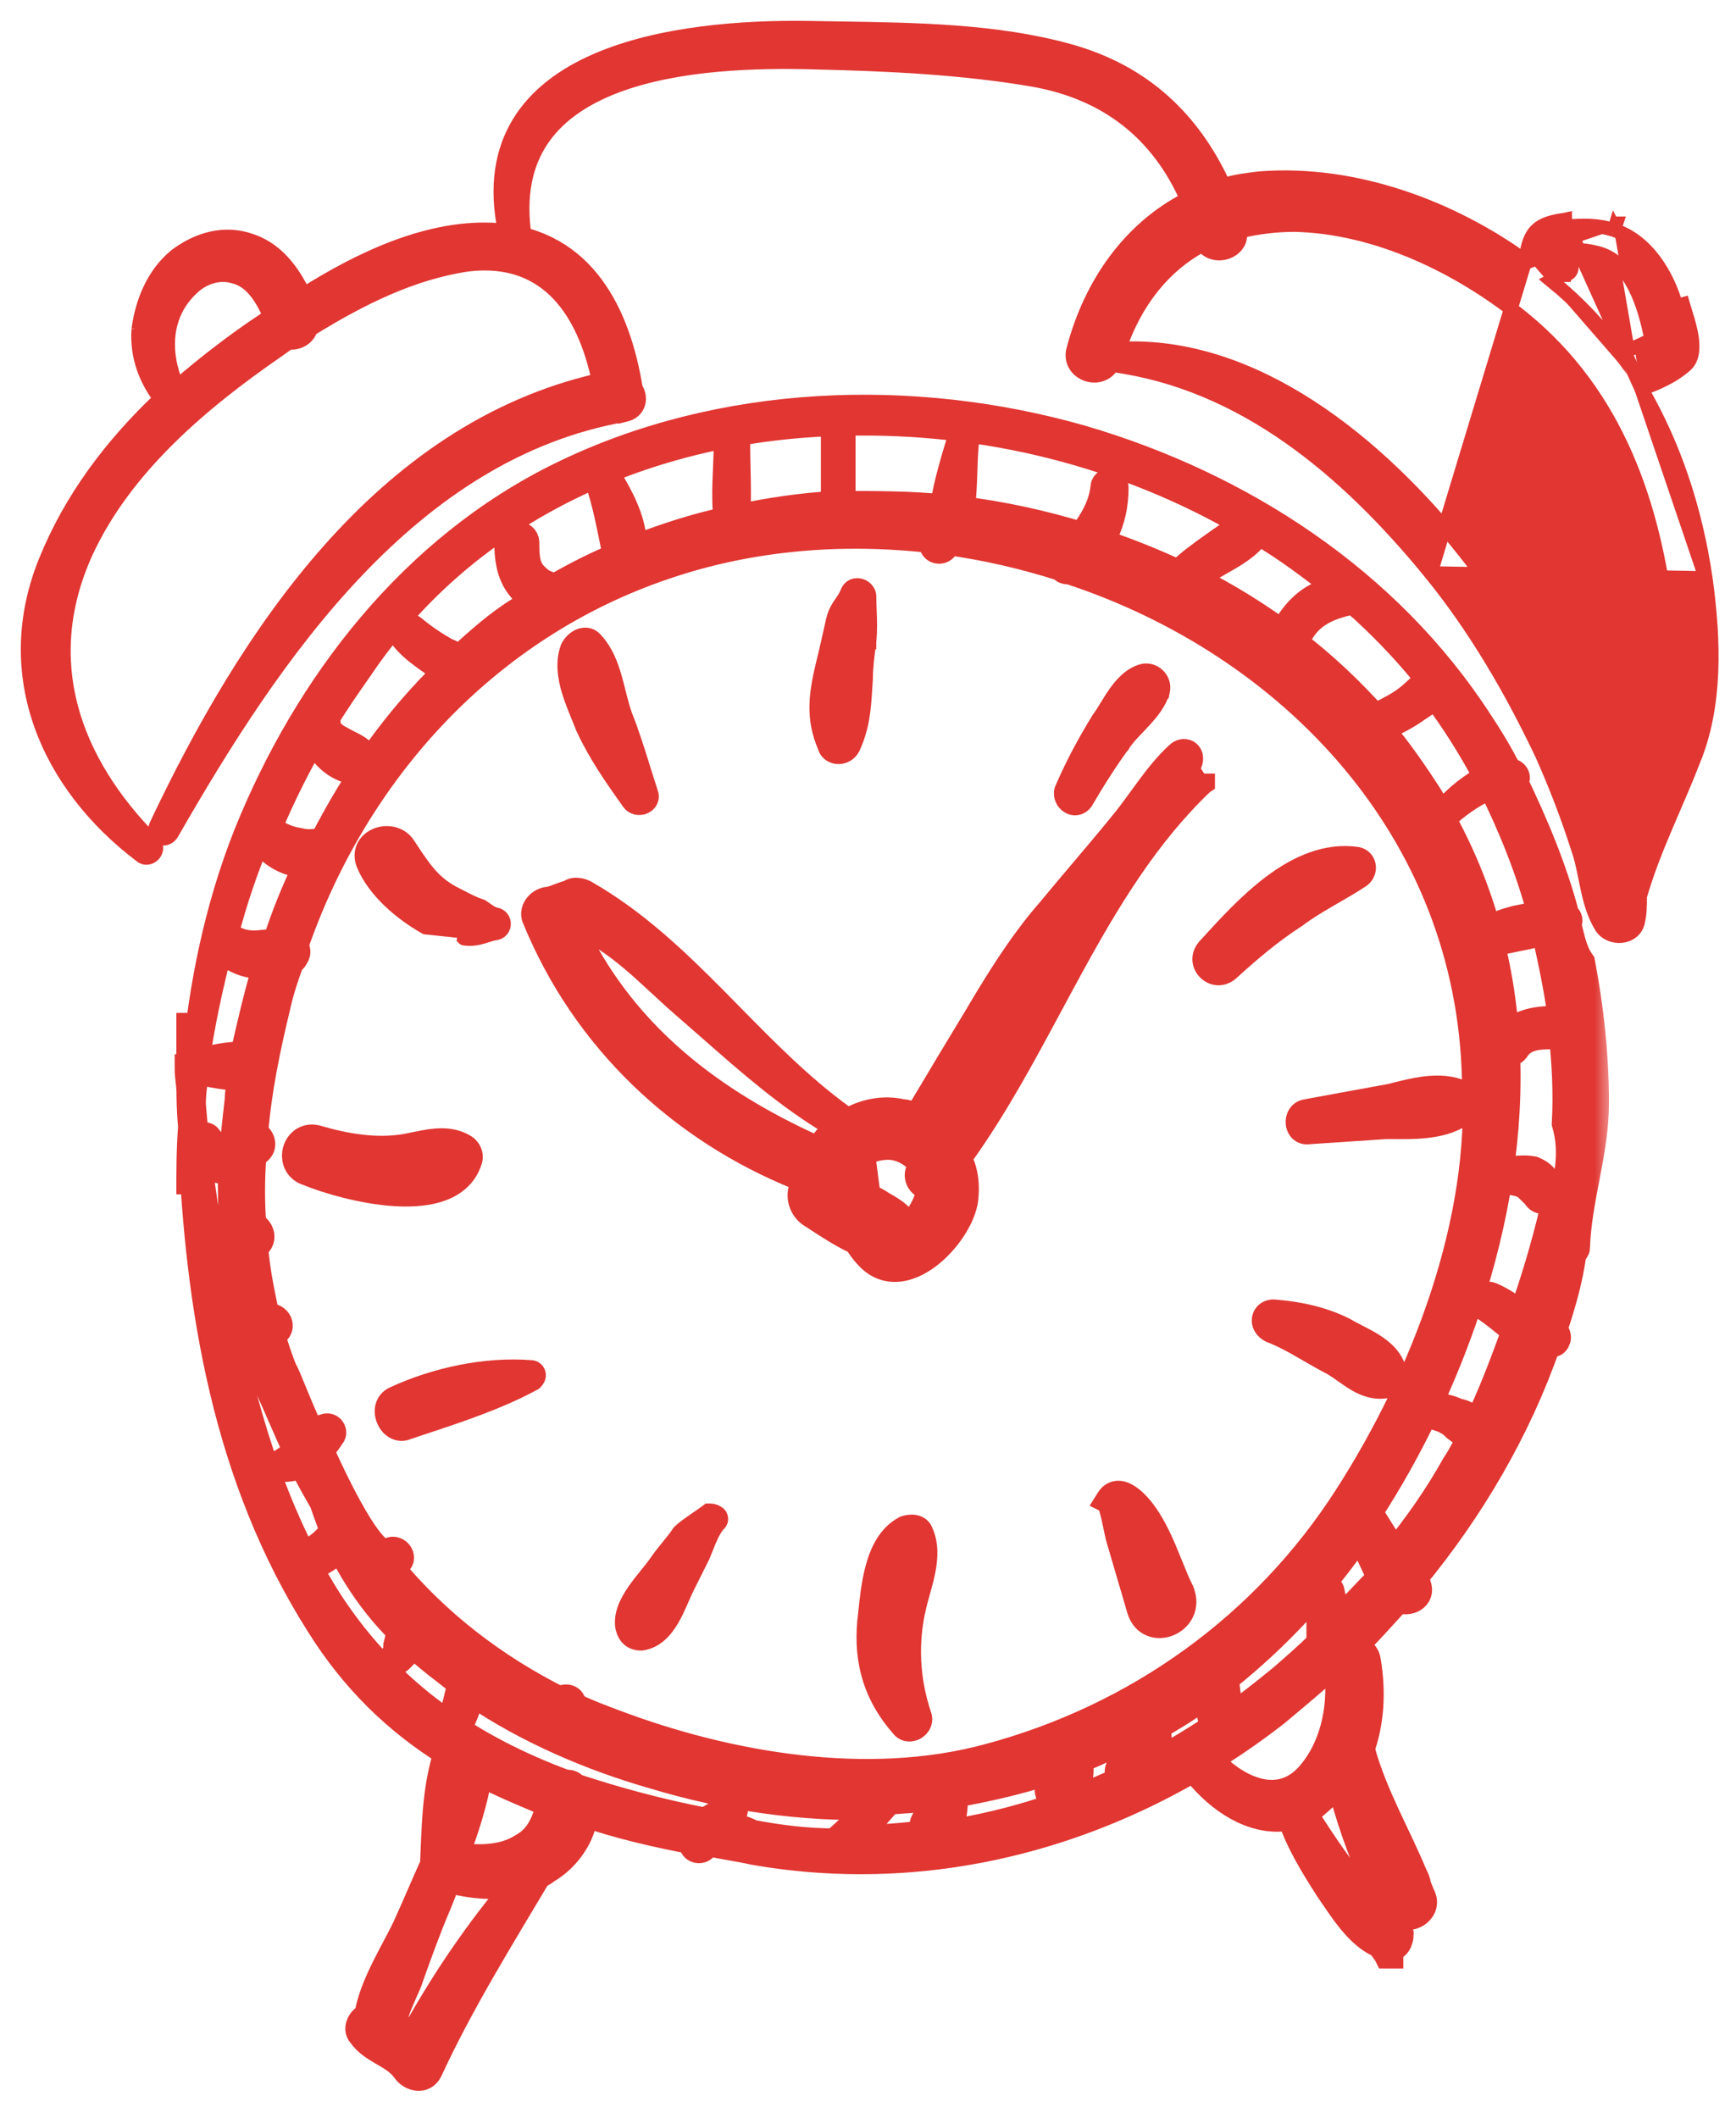 <svg width="50" height="61" viewBox="0 0 50 61" fill="none" xmlns="http://www.w3.org/2000/svg">
<path d="M26.339 31.939C26.326 31.934 26.313 31.93 26.299 31.925C26.217 31.896 26.112 31.863 26.008 31.858C25.416 31.727 24.867 31.861 24.425 32.094C24.402 32.072 24.376 32.053 24.348 32.037C23.187 31.197 22.186 30.178 21.174 29.149C21.033 29.006 20.892 28.862 20.751 28.719C19.593 27.549 18.394 26.399 16.925 25.563L16.925 25.563L16.916 25.558C16.846 25.523 16.747 25.49 16.644 25.482C16.559 25.474 16.438 25.482 16.335 25.555C16.24 25.581 16.147 25.616 16.064 25.647L16.059 25.649C15.966 25.684 15.883 25.715 15.803 25.737C15.625 25.745 15.459 25.834 15.35 25.96C15.232 26.097 15.163 26.299 15.247 26.508L15.247 26.508L15.248 26.509C16.689 30.038 19.498 32.684 22.95 34.067C22.949 34.072 22.948 34.077 22.947 34.083C22.936 34.133 22.925 34.179 22.907 34.234L22.903 34.246L22.901 34.258C22.835 34.584 22.967 34.91 23.226 35.104L23.234 35.11L23.243 35.115C23.299 35.149 23.377 35.2 23.472 35.263C23.744 35.441 24.151 35.708 24.554 35.898C24.641 36.028 24.739 36.171 24.842 36.275C25.128 36.602 25.474 36.736 25.832 36.719C26.181 36.703 26.522 36.543 26.818 36.324C27.115 36.103 27.381 35.812 27.583 35.507C27.784 35.204 27.93 34.874 27.973 34.574L27.973 34.574L27.974 34.568C28.021 34.139 27.985 33.735 27.811 33.368C28.795 31.998 29.603 30.494 30.403 29.005C30.614 28.614 30.824 28.223 31.036 27.836C32.077 25.941 33.181 24.127 34.719 22.659L34.793 22.609V22.588V22.502V22.502V22.502V22.502V22.502V22.502V22.502V22.502V22.502V22.502V22.502V22.502V22.502V22.502V22.502V22.502V22.502V22.502V22.502V22.502V22.502V22.502V22.502V22.502V22.501V22.501V22.501V22.501V22.501V22.501V22.501V22.501V22.501V22.501V22.501V22.501V22.501V22.501V22.501V22.501V22.501V22.501V22.501V22.501V22.501V22.501V22.5V22.5V22.5V22.5V22.5V22.5V22.5V22.5V22.5V22.5V22.5V22.5V22.5V22.5V22.5V22.5V22.5V22.5V22.5V22.5V22.499V22.499V22.499V22.499V22.499V22.499V22.499V22.499V22.499V22.499V22.499V22.499V22.499V22.499V22.498V22.498V22.498V22.498V22.498V22.498V22.498V22.498V22.498V22.498V22.498V22.498V22.498V22.498V22.498V22.498V22.497V22.497V22.497V22.497V22.497V22.497V22.497V22.497V22.497V22.497V22.497V22.497V22.497V22.497V22.497V22.497V22.497V22.496V22.496V22.496V22.496V22.496V22.496V22.496V22.496V22.496V22.496V22.496V22.496V22.496V22.495V22.495V22.495V22.495V22.495V22.495V22.495V22.495V22.495V22.495V22.495V22.495V22.495V22.495V22.495V22.494V22.494V22.494V22.494V22.494V22.494V22.494V22.494V22.494V22.494V22.494V22.494V22.494V22.494V22.494V22.494V22.493V22.493V22.493V22.493V22.493V22.493V22.493V22.493V22.493V22.493V22.493V22.493V22.492V22.492V22.492V22.492V22.492V22.492V22.492V22.492V22.492V22.492V22.492V22.492V22.492V22.491V22.491V22.491V22.491V22.491V22.491V22.491V22.491V22.491V22.491V22.491V22.491V22.491V22.491V22.491V22.491V22.49V22.49V22.49V22.49V22.49V22.49V22.49V22.49V22.49V22.49V22.49V22.489V22.489V22.489V22.489V22.489V22.489V22.489V22.489V22.489V22.489V22.489V22.489V22.489V22.489V22.489V22.488V22.488V22.488V22.488V22.488V22.488V22.488V22.488V22.488V22.488V22.488V22.488V22.488V22.488V22.488V22.488V22.487V22.487V22.487V22.487V22.487V22.487V22.487V22.487V22.487V22.487V22.487V22.487V22.487V22.486V22.486V22.486V22.486V22.486V22.486V22.486V22.486V22.486V22.486V22.486V22.486V22.486V22.486V22.486V22.486V22.486V22.485V22.485V22.485V22.485V22.485V22.485V22.485V22.485V22.485V22.485V22.485V22.485V22.485V22.485V22.485V22.485V22.485V22.485V22.485V22.485V22.485V22.484V22.484V22.484V22.484V22.484V22.484V22.484V22.484V22.484V22.484V22.484V22.484V22.484V22.484V22.484V22.484V22.483V22.483V22.483V22.483V22.483V22.483V22.483V22.483V22.483V22.483V22.483V22.483V22.483V22.483V22.483V22.483V22.483V22.483V22.483V22.483V22.483V22.483V22.482V22.482V22.482V22.482V22.482V22.482V22.482V22.482V22.482V22.482V22.482V22.482V22.482V22.482V22.482V22.482V22.482V22.482V22.482V22.482V22.482V22.482V22.482V22.481V22.481V22.481V22.481V22.481V22.481V22.481V22.481V22.481V22.481V22.481V22.481V22.481V22.481V22.481V22.481V22.481V22.481V22.481V22.481V22.481V22.481V22.481V22.481V22.48V22.48V22.48V22.48V22.48V22.48V22.48V22.48V22.48V22.48V22.48V22.48V22.48V22.48V22.48V22.48V22.48V22.48V22.48V22.48V22.48V22.48V22.48V22.48L34.578 22.48L34.482 22.336C34.388 22.398 34.296 22.465 34.207 22.534C34.294 22.349 34.371 22.16 34.435 21.968L34.437 21.961L34.439 21.953C34.482 21.78 34.421 21.601 34.26 21.521C34.106 21.444 33.93 21.491 33.808 21.611C33.471 21.922 33.189 22.283 32.927 22.638C32.86 22.729 32.795 22.818 32.731 22.907C32.538 23.173 32.352 23.429 32.151 23.667L32.151 23.667L32.149 23.67C31.797 24.103 31.436 24.529 31.067 24.965C30.754 25.335 30.435 25.712 30.111 26.105C29.403 26.914 28.849 27.771 28.301 28.669L28.301 28.668L28.299 28.671C28.051 29.093 27.803 29.503 27.554 29.913L27.554 29.914C27.305 30.324 27.056 30.735 26.807 31.159C26.807 31.159 26.806 31.16 26.806 31.16L26.359 31.905L26.339 31.939ZM28.989 29.278C29.347 28.768 29.718 28.27 30.096 27.778C29.89 28.131 29.689 28.483 29.489 28.833C28.775 30.081 28.078 31.299 27.248 32.454C27.162 32.378 27.073 32.309 26.979 32.244C26.991 32.232 27.003 32.22 27.015 32.208C27.115 32.108 27.222 31.982 27.333 31.842C27.553 31.562 27.795 31.211 28.023 30.86C28.474 30.169 28.881 29.466 28.989 29.278ZM20.362 29.755C21.471 30.73 22.579 31.705 23.862 32.473C23.734 32.598 23.612 32.739 23.511 32.895C20.589 31.569 18.184 29.714 16.767 26.878C16.774 26.88 16.781 26.882 16.788 26.885C16.916 26.927 17.074 27.005 17.317 27.151C17.892 27.523 18.389 27.983 18.895 28.451C19.119 28.659 19.346 28.869 19.582 29.073L19.582 29.073C19.843 29.299 20.103 29.527 20.362 29.755ZM26.336 34.117C26.388 34.2 26.473 34.279 26.575 34.321C26.553 34.448 26.494 34.607 26.401 34.77C26.333 34.888 26.254 34.995 26.173 35.081C26.119 34.985 26.043 34.905 25.972 34.843C25.839 34.727 25.672 34.63 25.555 34.562C25.532 34.549 25.511 34.537 25.493 34.526C25.37 34.444 25.273 34.391 25.159 34.346C25.127 34.19 25.108 34.026 25.087 33.851L25.086 33.844C25.067 33.682 25.047 33.511 25.014 33.342C25.161 33.258 25.342 33.203 25.585 33.203C25.867 33.203 26.162 33.362 26.343 33.569C26.219 33.757 26.242 33.966 26.336 34.117Z" fill="#E13632" stroke="#E13632" stroke-width="0.4"/>
<path d="M24.57 21.546L24.57 21.546L24.573 21.541C24.852 20.936 24.886 20.406 24.923 19.824C24.928 19.743 24.933 19.662 24.939 19.58L24.94 19.573V19.566C24.94 19.233 24.988 18.847 25.037 18.499L25.038 18.499L25.038 18.491C25.073 18.148 25.061 17.859 25.05 17.58C25.045 17.445 25.039 17.312 25.039 17.177C25.039 17.085 24.995 17.014 24.954 16.97C24.912 16.924 24.857 16.889 24.797 16.869C24.738 16.849 24.658 16.84 24.577 16.872C24.492 16.905 24.434 16.973 24.404 17.054C24.347 17.187 24.291 17.267 24.231 17.354C24.223 17.365 24.216 17.376 24.208 17.387C24.133 17.496 24.058 17.616 24 17.819L24 17.818L23.997 17.83C23.897 18.279 23.799 18.724 23.7 19.119L23.7 19.119L23.699 19.122C23.499 19.971 23.386 20.671 23.755 21.524C23.813 21.72 23.991 21.806 24.149 21.806C24.309 21.806 24.483 21.721 24.57 21.546Z" fill="#E13632" stroke="#E13632" stroke-width="0.4"/>
<path d="M26.02 43.862L26.004 43.868L25.99 43.876C25.49 44.14 25.246 44.672 25.112 45.197C25.005 45.614 24.958 46.067 24.919 46.44C24.909 46.538 24.899 46.631 24.889 46.716L24.889 46.716L24.889 46.722C24.785 47.917 25.098 48.916 25.879 49.803C26.034 50.001 26.278 49.981 26.429 49.891C26.583 49.798 26.71 49.593 26.62 49.359C26.284 48.35 26.237 47.295 26.477 46.288L26.477 46.287C26.507 46.159 26.544 46.024 26.585 45.881C26.593 45.85 26.602 45.819 26.611 45.787C26.66 45.611 26.71 45.423 26.746 45.234C26.817 44.861 26.838 44.454 26.667 44.077C26.609 43.918 26.471 43.85 26.352 43.83C26.236 43.811 26.115 43.831 26.02 43.862Z" fill="#E13632" stroke="#E13632" stroke-width="0.4"/>
<path d="M9.169 32.612L9.169 32.612L9.161 32.61C8.959 32.559 8.773 32.596 8.626 32.695C8.483 32.791 8.389 32.938 8.347 33.094C8.263 33.405 8.382 33.796 8.794 33.937C9.357 34.166 10.408 34.483 11.39 34.54C11.883 34.569 12.375 34.534 12.785 34.377C13.201 34.218 13.536 33.929 13.683 33.462C13.727 33.328 13.702 33.199 13.652 33.1C13.606 33.006 13.529 32.925 13.44 32.878C13.143 32.701 12.823 32.678 12.523 32.704C12.319 32.722 12.104 32.767 11.908 32.807C11.823 32.825 11.741 32.842 11.665 32.856C10.864 32.997 10.003 32.857 9.169 32.612Z" fill="#E13632" stroke="#E13632" stroke-width="0.4"/>
<path d="M42.022 31.271C41.683 31.158 41.326 31.161 40.987 31.206C40.691 31.246 40.396 31.321 40.13 31.388C40.095 31.397 40.06 31.406 40.025 31.415C39.63 31.489 39.221 31.563 38.813 31.637L38.813 31.637C38.403 31.712 37.992 31.786 37.594 31.861C37.309 31.91 37.212 32.173 37.231 32.364C37.241 32.463 37.282 32.57 37.365 32.65C37.451 32.733 37.57 32.773 37.701 32.755L39.925 32.606C39.989 32.606 40.055 32.607 40.122 32.607C40.413 32.609 40.734 32.612 41.046 32.58C41.433 32.542 41.829 32.45 42.166 32.227C42.358 32.109 42.443 31.906 42.412 31.709C42.381 31.513 42.238 31.343 42.022 31.271Z" fill="#E13632" stroke="#E13632" stroke-width="0.4"/>
<path d="M31.27 23.119L31.277 23.11L31.282 23.1C31.628 22.507 31.973 21.966 32.366 21.425L32.367 21.425L32.371 21.418C32.471 21.268 32.611 21.121 32.77 20.955C32.83 20.892 32.892 20.827 32.955 20.758C33.173 20.521 33.404 20.241 33.492 19.917L33.493 19.917L33.494 19.912C33.538 19.733 33.469 19.564 33.36 19.455C33.251 19.346 33.082 19.277 32.903 19.322L32.903 19.322L32.898 19.323C32.554 19.417 32.308 19.692 32.122 19.954C32.031 20.083 31.948 20.219 31.872 20.342C31.869 20.347 31.867 20.351 31.864 20.356C31.784 20.486 31.715 20.599 31.646 20.689L31.641 20.697L31.636 20.705C31.234 21.358 30.881 22.014 30.578 22.721L30.571 22.736L30.567 22.752C30.519 22.944 30.615 23.125 30.75 23.215C30.821 23.263 30.913 23.293 31.014 23.278C31.117 23.263 31.206 23.205 31.27 23.119Z" fill="#E13632" stroke="#E13632" stroke-width="0.4"/>
<path d="M39.122 24.597L39.112 24.595L39.102 24.593C38.179 24.458 37.329 24.854 36.596 25.402C35.901 25.922 35.283 26.6 34.779 27.153C34.751 27.184 34.723 27.214 34.695 27.244L34.695 27.244L34.691 27.249C34.232 27.785 34.935 28.488 35.471 28.029L35.471 28.029L35.476 28.024C36.07 27.48 36.707 26.941 37.39 26.502L37.396 26.498L37.402 26.494C37.69 26.278 37.993 26.096 38.303 25.916C38.352 25.887 38.402 25.858 38.452 25.829C38.713 25.68 38.978 25.526 39.234 25.356C39.372 25.264 39.44 25.105 39.428 24.956C39.416 24.797 39.312 24.645 39.122 24.597Z" fill="#E13632" stroke="#E13632" stroke-width="0.4"/>
<path d="M38.778 38.157L38.771 38.153L38.764 38.15C38.14 37.837 37.419 37.684 36.757 37.632C36.524 37.597 36.319 37.72 36.266 37.932C36.214 38.14 36.33 38.35 36.545 38.458L36.554 38.462L36.563 38.466C36.871 38.584 37.159 38.74 37.449 38.907C37.516 38.944 37.582 38.983 37.649 39.023C37.871 39.151 38.097 39.283 38.33 39.4C38.441 39.467 38.548 39.543 38.661 39.623L38.67 39.629C38.785 39.711 38.908 39.797 39.035 39.87C39.293 40.02 39.59 40.129 39.952 40.069L39.967 40.066L39.982 40.061C40.258 39.969 40.318 39.7 40.318 39.523V39.5L40.313 39.478C40.221 39.079 39.931 38.818 39.636 38.627C39.486 38.531 39.328 38.448 39.181 38.372C39.161 38.362 39.142 38.352 39.123 38.343C38.995 38.278 38.88 38.218 38.778 38.157Z" fill="#E13632" stroke="#E13632" stroke-width="0.4"/>
<path d="M33.009 43.38L33.009 43.38L33.008 43.379C32.904 43.25 32.723 43.05 32.52 42.937C32.418 42.88 32.288 42.833 32.148 42.851C31.997 42.87 31.874 42.959 31.787 43.099L31.67 43.286L31.821 43.361C31.828 43.379 31.837 43.404 31.847 43.435C31.873 43.521 31.901 43.636 31.929 43.759C31.95 43.852 31.97 43.946 31.988 44.032C31.994 44.061 32 44.088 32.005 44.115C32.026 44.212 32.047 44.307 32.063 44.359C32.163 44.707 32.262 45.042 32.361 45.377L32.361 45.377C32.461 45.713 32.56 46.048 32.66 46.396L32.66 46.396L32.66 46.397C32.738 46.661 32.901 46.84 33.11 46.924C33.312 47.006 33.535 46.99 33.725 46.911C33.915 46.832 34.086 46.684 34.181 46.482C34.278 46.275 34.289 46.027 34.181 45.767L34.179 45.76L34.175 45.754C34.062 45.528 33.962 45.28 33.856 45.016C33.801 44.88 33.744 44.739 33.683 44.595C33.507 44.181 33.3 43.75 33.009 43.38Z" fill="#E13632" stroke="#E13632" stroke-width="0.4"/>
<path d="M20.459 43.503H20.392L20.339 43.543C20.274 43.592 20.189 43.65 20.094 43.715C20.049 43.746 20.001 43.779 19.953 43.813C19.813 43.91 19.661 44.02 19.571 44.109L19.557 44.123L19.546 44.14C19.453 44.279 19.347 44.409 19.234 44.547L19.232 44.55C19.122 44.684 19.005 44.827 18.9 44.984C18.824 45.093 18.729 45.21 18.625 45.34C18.617 45.35 18.609 45.359 18.601 45.369C18.489 45.509 18.367 45.661 18.26 45.817C18.052 46.12 17.859 46.489 17.923 46.871L17.924 46.879L17.926 46.887C17.956 47.006 18.007 47.125 18.105 47.212C18.207 47.303 18.334 47.337 18.468 47.337H18.484L18.499 47.335C18.915 47.271 19.18 46.953 19.363 46.641C19.456 46.481 19.534 46.311 19.603 46.154C19.621 46.113 19.638 46.074 19.655 46.036C19.704 45.923 19.748 45.822 19.792 45.733L20.24 44.838L20.24 44.838L20.245 44.827C20.284 44.736 20.318 44.649 20.351 44.566C20.449 44.321 20.532 44.109 20.685 43.915C20.685 43.915 20.685 43.915 20.685 43.915C20.727 43.886 20.768 43.833 20.772 43.759C20.775 43.697 20.75 43.653 20.738 43.634C20.714 43.598 20.683 43.578 20.675 43.572L20.675 43.572C20.661 43.562 20.647 43.555 20.636 43.549C20.599 43.531 20.529 43.503 20.459 43.503Z" fill="#E13632" stroke="#E13632" stroke-width="0.4"/>
<path d="M15.295 39.373C13.964 39.272 12.539 39.579 11.32 40.137C11.151 40.212 11.049 40.346 11.01 40.499C10.973 40.644 10.997 40.796 11.051 40.921C11.105 41.047 11.199 41.166 11.327 41.236C11.458 41.308 11.618 41.325 11.776 41.252C11.904 41.209 12.033 41.166 12.163 41.123C13.239 40.768 14.389 40.388 15.38 39.848L15.405 39.834L15.426 39.814C15.466 39.773 15.522 39.7 15.522 39.604C15.522 39.548 15.501 39.481 15.444 39.431C15.394 39.387 15.337 39.374 15.295 39.373Z" fill="#E13632" stroke="#E13632" stroke-width="0.4"/>
<path d="M12.248 26.707L12.258 26.712L13.393 26.831L13.364 27.029C13.365 27.03 13.366 27.03 13.366 27.03C13.577 27.06 13.743 27.028 13.889 26.986C13.942 26.971 13.987 26.957 14.029 26.943C14.108 26.918 14.176 26.896 14.26 26.881C14.331 26.876 14.397 26.845 14.444 26.792C14.493 26.737 14.513 26.669 14.513 26.608C14.513 26.546 14.493 26.479 14.444 26.423C14.399 26.373 14.338 26.342 14.271 26.335C14.168 26.306 14.111 26.265 14.021 26.201C13.987 26.177 13.949 26.149 13.902 26.118L13.879 26.103L13.854 26.094C13.648 26.026 13.473 25.934 13.269 25.828C13.197 25.79 13.12 25.75 13.037 25.709C12.482 25.409 12.209 24.996 11.845 24.448C11.82 24.411 11.795 24.374 11.77 24.335C11.557 23.987 11.147 23.933 10.852 24.044C10.7 24.102 10.559 24.209 10.478 24.365C10.395 24.527 10.388 24.72 10.471 24.918L10.471 24.918L10.472 24.92C10.795 25.674 11.535 26.299 12.248 26.707Z" fill="#E13632" stroke="#E13632" stroke-width="0.4"/>
<path d="M16.349 18.63L16.344 18.641L16.34 18.653C16.194 19.061 16.257 19.496 16.373 19.89C16.454 20.162 16.568 20.438 16.669 20.683C16.713 20.79 16.754 20.89 16.789 20.982L16.789 20.982L16.795 20.994C17.151 21.758 17.609 22.418 18.106 23.114C18.219 23.28 18.412 23.298 18.544 23.25C18.611 23.226 18.68 23.179 18.725 23.108C18.774 23.031 18.791 22.934 18.758 22.837C18.678 22.596 18.602 22.352 18.525 22.105C18.369 21.604 18.21 21.094 18.009 20.59C17.951 20.426 17.903 20.251 17.856 20.068C17.845 20.024 17.834 19.979 17.822 19.933C17.787 19.792 17.75 19.646 17.709 19.504C17.602 19.132 17.456 18.75 17.179 18.442C17.118 18.364 17.039 18.309 16.945 18.287C16.851 18.265 16.76 18.28 16.684 18.31C16.537 18.369 16.417 18.495 16.349 18.63Z" fill="#E13632" stroke="#E13632" stroke-width="0.4"/>
<mask id="path-14-outside-1" maskUnits="userSpaceOnUse" x="4.43" y="10.769" width="42" height="50" fill="black">
<rect fill="white" x="4.43" y="10.769" width="42" height="50"/>
<path d="M45.144 26.633C45.194 26.534 45.194 26.434 45.095 26.385C44.746 25.041 44.199 23.747 43.602 22.503C43.751 22.403 43.602 22.204 43.452 22.254C43.203 21.756 42.905 21.259 42.606 20.811C39.969 16.73 35.738 13.992 31.16 12.649C26.282 11.255 20.758 11.454 16.18 13.694C11.899 15.784 8.864 19.716 7.122 24.046C6.276 26.186 5.828 28.425 5.629 30.665C5.579 30.665 5.529 30.665 5.529 30.665C5.479 30.167 5.479 29.669 5.479 29.172C5.479 29.669 5.479 30.167 5.479 30.714C5.43 30.714 5.43 30.814 5.479 30.814C5.479 31.361 5.479 31.909 5.529 32.456C5.479 33.103 5.479 33.75 5.479 34.397C5.479 33.85 5.479 33.352 5.529 32.805C5.728 37.682 6.525 42.559 9.212 46.789C10.207 48.382 11.452 49.576 12.895 50.472C12.546 51.517 12.546 52.662 12.497 53.707C12.248 54.255 11.999 54.852 11.75 55.399C11.501 55.996 10.705 57.191 10.605 58.087C10.406 58.136 10.257 58.435 10.406 58.584C10.755 59.082 11.352 59.132 11.7 59.63C11.85 59.829 12.198 59.928 12.347 59.63C13.243 57.689 14.388 55.847 15.483 54.006C15.582 53.956 15.682 53.906 15.732 53.856C16.329 53.508 16.777 52.861 16.826 52.214C17.822 52.562 18.917 52.811 19.962 53.01C19.962 53.06 19.962 53.06 19.962 53.11C19.962 53.259 20.161 53.309 20.261 53.209C20.31 53.16 20.36 53.11 20.41 53.06C20.858 53.16 21.256 53.209 21.704 53.309C27.079 54.255 32.454 52.662 36.734 49.328C37.331 48.83 37.928 48.332 38.525 47.785C38.525 47.834 38.476 47.934 38.525 47.984C38.675 49.029 38.476 50.223 37.779 51.069C36.933 52.114 35.738 51.617 34.942 50.821C34.693 50.621 34.395 50.92 34.594 51.169C35.29 51.965 36.236 52.513 37.182 52.314C37.43 53.06 37.829 53.707 38.276 54.404C38.625 54.902 39.123 55.748 39.77 55.996C39.819 56.096 39.919 56.196 39.969 56.295H40.018C40.018 56.196 40.018 56.146 40.018 56.096C40.217 56.096 40.317 55.897 40.317 55.698C40.267 55.548 40.217 55.449 40.168 55.349C40.217 55.25 40.217 55.2 40.267 55.101C40.566 55.349 41.113 55.051 40.964 54.653C40.914 54.553 40.864 54.404 40.815 54.304C40.815 54.205 40.765 54.105 40.715 54.006C40.217 52.811 39.57 51.716 39.222 50.472C39.222 50.422 39.222 50.422 39.172 50.422C39.471 49.626 39.521 48.73 39.371 47.834C39.322 47.536 39.073 47.486 38.874 47.536C39.371 47.038 39.819 46.541 40.267 46.043C40.566 46.192 40.964 45.993 40.815 45.645C40.815 45.595 40.765 45.545 40.715 45.446C42.357 43.455 43.701 41.166 44.547 38.727C44.597 38.727 44.647 38.727 44.746 38.677C44.796 38.677 44.846 38.578 44.846 38.528C44.846 38.428 44.796 38.379 44.746 38.279C44.995 37.533 45.194 36.836 45.294 36.089C45.343 36.039 45.393 35.99 45.393 35.94C45.443 34.497 45.941 33.203 45.941 31.759C45.941 30.416 45.791 29.022 45.543 27.728C45.294 27.38 45.244 26.982 45.144 26.633ZM39.67 54.354C39.57 54.454 39.471 54.553 39.371 54.653C39.222 54.503 39.073 54.354 38.923 54.205C38.426 53.608 37.978 52.911 37.53 52.214C37.63 52.164 37.779 52.065 37.878 51.965C38.177 51.716 38.426 51.468 38.575 51.169C38.824 52.264 39.222 53.359 39.67 54.354ZM41.213 19.616C40.964 19.716 40.765 19.965 40.566 20.114C40.317 20.313 40.018 20.462 39.72 20.611C39.67 20.661 39.62 20.661 39.62 20.711C38.127 19.019 36.336 17.675 34.345 16.68C34.942 16.182 35.838 15.933 36.236 15.286C37.082 15.784 37.878 16.381 38.675 17.028C37.978 16.978 37.381 17.476 37.032 18.123C36.933 18.372 37.231 18.571 37.381 18.322C37.679 17.725 38.177 17.476 38.824 17.327C38.874 17.327 38.923 17.277 38.923 17.227C39.073 17.377 39.222 17.476 39.371 17.625C40.018 18.223 40.665 18.919 41.213 19.616ZM38.824 43.107C36.435 46.839 32.752 49.477 28.472 50.621C24.988 51.567 20.957 50.87 17.673 49.626C17.274 49.477 16.876 49.328 16.478 49.129V49.079C16.478 48.88 16.229 48.88 16.13 48.979C14.239 48.034 12.546 46.74 11.203 45.097C11.302 45.097 11.352 45.047 11.452 44.998C11.651 44.848 11.402 44.55 11.203 44.699C10.805 44.998 9.909 43.306 9.212 41.763C9.361 41.614 9.461 41.464 9.56 41.315C9.61 41.215 9.511 41.066 9.361 41.116C9.262 41.215 9.112 41.315 9.013 41.414C8.565 40.469 8.266 39.623 8.167 39.474C8.018 39.125 7.918 38.777 7.819 38.478C7.868 38.428 7.918 38.379 7.968 38.329C8.167 38.13 7.868 37.831 7.669 37.98C7.52 37.284 7.371 36.587 7.321 35.89C7.619 35.741 7.52 35.392 7.271 35.293C7.221 34.646 7.221 33.999 7.271 33.302C7.321 33.252 7.371 33.203 7.42 33.153C7.619 33.004 7.52 32.755 7.321 32.655C7.42 31.411 7.669 30.217 7.968 28.973C8.067 28.525 8.217 28.077 8.366 27.678C8.416 27.629 8.466 27.629 8.466 27.579C8.565 27.48 8.565 27.33 8.466 27.28C10.207 22.204 13.99 18.023 19.166 16.282C21.654 15.436 24.292 15.236 26.88 15.535C26.88 15.585 26.88 15.635 26.88 15.684C26.88 15.834 27.079 15.883 27.178 15.784C27.228 15.734 27.228 15.635 27.278 15.585C28.373 15.734 29.468 15.983 30.562 16.331C30.612 16.381 30.662 16.431 30.762 16.431C30.762 16.431 30.762 16.431 30.811 16.431C37.182 18.521 42.358 23.896 42.507 31.113C42.756 35.144 41.063 39.623 38.824 43.107ZM34.992 49.626C35.041 49.676 35.042 49.676 35.091 49.676C34.494 50.074 33.847 50.472 33.2 50.821L33.25 50.771C33.349 50.522 33.349 50.273 33.349 50.074C33.349 49.925 33.25 49.825 33.101 49.825C33.748 49.477 34.395 49.079 34.942 48.631C34.942 48.73 34.942 48.88 34.942 48.979C34.892 49.178 34.793 49.427 34.992 49.626ZM27.427 52.314C27.477 52.114 27.477 51.916 27.477 51.667C28.572 51.468 29.667 51.219 30.712 50.821C30.662 51.02 30.562 51.219 30.314 51.368C30.065 51.517 30.264 51.916 30.562 51.766C30.811 51.667 31.01 51.517 31.06 51.269C31.11 51.069 31.11 50.87 31.06 50.671C31.608 50.472 32.155 50.174 32.703 49.925C32.703 49.974 32.703 49.974 32.703 50.024C32.703 50.174 32.703 50.373 32.653 50.522C32.603 50.671 32.503 50.721 32.354 50.821C32.155 50.92 32.205 51.119 32.304 51.269C30.612 52.065 28.821 52.612 26.979 52.861C27.178 52.662 27.377 52.513 27.427 52.314ZM24.341 12.151C28.373 12.051 32.404 13.047 35.888 15.087C35.589 15.286 35.29 15.485 34.942 15.734C34.594 15.983 34.245 16.232 33.947 16.53C33.2 16.182 32.454 15.883 31.707 15.635C31.757 15.535 31.807 15.485 31.807 15.386C32.006 14.988 32.105 14.54 32.105 14.042C32.105 13.843 31.807 13.843 31.807 14.042C31.757 14.49 31.558 14.888 31.309 15.236C31.259 15.286 31.209 15.386 31.16 15.436C30.015 15.087 28.87 14.838 27.676 14.689C27.775 13.943 27.726 13.146 27.825 12.499C27.825 12.45 27.775 12.4 27.726 12.499C27.527 13.146 27.278 13.943 27.178 14.639C26.233 14.54 25.237 14.54 24.242 14.54C24.242 13.843 24.242 13.146 24.242 12.45C24.242 12.3 24.043 12.3 24.043 12.45C24.043 13.146 24.043 13.843 24.043 14.54C23.097 14.59 22.102 14.739 21.206 14.938C21.256 14.241 21.206 13.445 21.206 12.748C21.206 12.599 20.957 12.599 20.957 12.748C20.957 13.495 20.858 14.241 20.957 14.988C20.012 15.187 19.116 15.485 18.22 15.834C18.27 15.187 17.971 14.54 17.623 13.943C17.523 13.793 17.225 13.893 17.324 14.092C17.523 14.739 17.623 15.386 17.772 16.033C17.175 16.282 16.578 16.58 15.98 16.929C15.931 16.879 15.831 16.879 15.732 16.829C15.582 16.779 15.483 16.68 15.383 16.58C15.134 16.331 15.134 15.983 15.134 15.635C15.134 15.336 14.637 15.336 14.637 15.635C14.637 16.033 14.687 16.481 14.935 16.829C15.035 16.978 15.234 17.177 15.433 17.277C15.284 17.377 15.134 17.476 14.985 17.576C14.338 17.974 13.791 18.471 13.243 18.969C13.144 18.919 12.994 18.82 12.845 18.77C12.497 18.571 12.198 18.372 11.899 18.123C11.75 17.974 11.501 18.223 11.651 18.372C11.899 18.671 12.198 18.87 12.546 19.118C12.646 19.168 12.746 19.268 12.895 19.317C11.402 20.761 10.257 22.403 9.312 24.244C9.262 24.244 9.262 24.244 9.212 24.244C9.013 24.294 8.814 24.294 8.615 24.244C8.266 24.195 7.968 24.046 7.719 23.846C8.117 22.901 8.565 22.005 9.063 21.159C9.112 21.358 9.212 21.507 9.312 21.657C9.56 21.955 9.859 22.154 10.257 22.204C10.506 22.204 10.605 21.905 10.456 21.706C10.257 21.507 10.058 21.457 9.809 21.308C9.61 21.209 9.411 21.059 9.411 20.811C9.411 20.761 9.361 20.711 9.361 20.711C9.66 20.213 10.008 19.716 10.357 19.218C13.442 14.639 18.718 12.251 24.341 12.151ZM7.42 24.095C7.669 24.394 7.918 24.643 8.316 24.792C8.465 24.842 8.665 24.892 8.864 24.892C8.515 25.638 8.217 26.335 7.968 27.131C7.819 27.131 7.719 27.181 7.57 27.181C7.172 27.231 6.873 27.181 6.525 26.932L6.475 26.882C6.724 25.937 7.022 25.041 7.42 24.095ZM6.325 27.231C6.574 27.529 6.923 27.728 7.321 27.778C7.42 27.778 7.57 27.828 7.669 27.828C7.42 28.674 7.221 29.52 7.022 30.416C6.574 30.366 6.077 30.515 5.629 30.615C5.778 29.52 6.027 28.375 6.325 27.231ZM5.43 30.764C5.479 30.764 5.479 30.764 5.529 30.764C5.529 30.963 5.479 31.212 5.479 31.411C5.479 31.212 5.43 31.013 5.43 30.764ZM5.629 30.814C6.027 30.913 6.525 31.013 6.972 31.013C6.923 31.212 6.873 31.461 6.873 31.66C6.823 32.108 6.773 32.556 6.724 33.053C6.674 33.103 6.624 33.103 6.574 33.103C6.325 33.203 6.126 32.954 5.977 32.755C5.927 32.705 5.828 32.705 5.828 32.805C5.828 33.252 5.977 33.7 6.475 33.7C6.525 33.7 6.624 33.7 6.674 33.7C6.674 34.248 6.674 34.845 6.724 35.392C6.674 35.442 6.574 35.442 6.525 35.492C6.375 35.592 6.226 35.641 6.027 35.691C5.828 34.397 5.629 33.103 5.529 31.809C5.529 31.461 5.579 31.162 5.629 30.814ZM12.994 50.572C13.243 50.721 13.492 50.87 13.741 50.97C13.741 50.97 13.691 50.97 13.691 51.02C13.442 51.517 13.194 52.065 12.945 52.562C12.845 51.916 12.845 51.219 12.994 50.572ZM11.85 58.783C11.7 58.634 11.551 58.535 11.402 58.435C11.402 58.336 11.402 58.186 11.352 58.087C11.452 57.689 11.75 57.141 11.8 56.942C12.049 56.245 12.298 55.548 12.596 54.852C12.696 54.603 12.795 54.354 12.895 54.105C13.592 54.304 14.288 54.354 14.985 54.205C13.791 55.598 12.745 57.141 11.85 58.783ZM15.035 53.209C14.487 53.558 13.741 53.558 13.094 53.458C13.393 52.712 13.641 51.916 13.791 51.069V51.02C14.438 51.368 15.184 51.667 15.881 51.965C15.682 52.463 15.582 52.911 15.035 53.209ZM20.758 52.562C20.858 52.463 21.007 52.363 21.107 52.214C21.206 52.115 21.057 51.965 20.957 52.065C20.758 52.214 20.559 52.314 20.31 52.463C19.016 52.214 17.722 51.866 16.528 51.468C16.478 51.368 16.379 51.368 16.279 51.368C13.592 50.373 11.252 48.83 9.511 46.192C7.968 43.803 7.122 41.016 6.525 38.229C6.375 37.533 6.226 36.886 6.126 36.189C6.325 36.189 6.475 36.189 6.674 36.139C6.724 36.139 6.773 36.139 6.773 36.139C6.873 36.935 7.022 37.732 7.271 38.528C7.221 38.578 7.172 38.627 7.122 38.677C7.072 38.727 7.072 38.727 7.022 38.727C7.022 38.677 7.022 38.578 7.022 38.528C7.022 38.428 6.923 38.428 6.873 38.528C6.823 38.627 6.823 38.777 6.773 38.876C6.724 38.976 6.823 39.125 6.972 39.125C7.122 39.125 7.271 39.026 7.371 38.926C7.47 39.274 7.619 39.673 7.769 40.021C8.018 40.568 8.266 41.166 8.565 41.813C8.366 41.962 8.167 42.111 7.968 42.211V42.261C8.217 42.31 8.515 42.261 8.714 42.161C8.913 42.559 9.112 42.907 9.312 43.256C9.411 43.554 9.511 43.803 9.61 44.102C9.411 44.351 9.212 44.55 8.913 44.699C8.665 44.799 8.864 45.147 9.112 45.047C9.411 44.898 9.61 44.749 9.809 44.55C10.257 45.446 10.805 46.242 11.501 46.939C11.501 47.088 11.501 47.188 11.452 47.337C11.402 47.486 11.501 47.536 11.402 47.635C11.302 47.785 11.203 47.884 11.053 47.934C11.004 47.984 11.053 48.034 11.103 48.034C11.252 47.984 11.352 47.884 11.501 47.785C11.551 47.735 11.601 47.685 11.601 47.685C11.651 47.586 11.75 47.586 11.8 47.486C11.85 47.436 11.85 47.387 11.85 47.287C12.298 47.735 12.795 48.083 13.293 48.481C13.193 48.83 13.144 49.178 12.994 49.527C12.945 49.676 13.144 49.825 13.243 49.676C13.343 49.427 13.442 49.228 13.492 48.979C13.492 48.88 13.542 48.78 13.592 48.73C15.184 49.825 17.075 50.621 18.817 51.119C20.957 51.766 23.097 52.065 25.188 52.015C24.789 52.363 24.441 52.712 24.043 53.06C23.247 53.06 22.45 52.961 21.654 52.811C21.405 52.662 21.057 52.612 20.758 52.562ZM24.59 52.961C24.939 52.612 25.237 52.264 25.586 51.866C26.083 51.816 26.581 51.816 27.079 51.716C27.079 51.816 27.079 51.965 27.029 52.065C26.979 52.214 26.83 52.264 26.73 52.363C26.531 52.463 26.581 52.712 26.73 52.811C25.984 52.911 25.287 52.961 24.59 52.961ZM38.475 46.789C38.475 46.74 38.475 46.64 38.475 46.59C38.475 46.342 38.376 46.093 38.326 45.844C38.326 45.744 38.177 45.744 38.177 45.844C38.177 45.943 38.127 46.093 38.127 46.192C38.127 46.292 38.028 46.391 38.028 46.491C38.028 46.789 38.028 47.038 38.028 47.337C37.679 47.685 37.331 47.984 36.933 48.332C36.385 48.78 35.888 49.178 35.29 49.576C35.39 49.377 35.34 49.178 35.34 48.929C35.34 48.73 35.29 48.531 35.29 48.332C36.783 47.138 38.077 45.744 39.172 44.152C39.371 44.6 39.571 44.998 39.77 45.446C39.322 45.894 38.923 46.342 38.475 46.789ZM44.995 34.646C44.896 34.646 44.796 34.696 44.746 34.845C44.498 35.89 44.199 36.886 43.85 37.881C43.552 37.682 43.303 37.483 42.955 37.334C42.756 37.234 42.556 37.533 42.756 37.632C43.054 37.831 43.353 38.08 43.651 38.329C43.303 39.274 42.955 40.22 42.507 41.116V41.066C42.407 40.817 42.208 40.718 41.959 40.668C41.76 40.568 41.511 40.519 41.312 40.519C41.163 40.519 41.113 40.767 41.263 40.767C41.462 40.817 41.611 40.867 41.76 40.967C41.86 41.016 41.91 41.116 42.009 41.166C42.109 41.265 42.208 41.265 42.308 41.315C42.358 41.315 42.407 41.315 42.407 41.315C42.258 41.614 42.109 41.912 41.91 42.211C41.412 43.107 40.815 43.953 40.168 44.749C39.919 44.351 39.67 43.953 39.421 43.554C40.616 41.713 41.561 39.722 42.258 37.632C43.9 32.655 43.95 27.479 41.163 22.951C40.715 22.254 40.267 21.607 39.72 20.96H39.77C40.118 20.811 40.416 20.661 40.715 20.462C40.914 20.313 41.213 20.164 41.312 19.965C41.91 20.761 42.407 21.557 42.855 22.403C42.407 22.652 42.009 22.951 41.661 23.349C41.611 23.398 41.661 23.448 41.71 23.398C42.109 23.05 42.507 22.801 42.955 22.602C43.552 23.797 44.05 25.041 44.398 26.335C44.149 26.385 43.9 26.434 43.651 26.484C43.303 26.584 43.054 26.633 42.855 26.932C42.805 26.982 42.855 27.081 42.955 27.081C43.253 27.131 43.502 27.032 43.801 26.982C44.05 26.932 44.298 26.882 44.498 26.783C44.697 27.678 44.896 28.574 44.995 29.47C44.945 29.42 44.896 29.371 44.796 29.371C44.199 29.371 43.602 29.47 43.303 30.018C43.203 30.267 43.502 30.416 43.651 30.217C43.9 29.819 44.348 29.819 44.796 29.819C44.896 29.819 44.995 29.769 44.995 29.669C45.095 30.565 45.144 31.461 45.095 32.357C45.343 33.203 45.145 33.949 44.995 34.646Z"/>
</mask>
<path d="M45.144 26.633C45.194 26.534 45.194 26.434 45.095 26.385C44.746 25.041 44.199 23.747 43.602 22.503C43.751 22.403 43.602 22.204 43.452 22.254C43.203 21.756 42.905 21.259 42.606 20.811C39.969 16.73 35.738 13.992 31.16 12.649C26.282 11.255 20.758 11.454 16.18 13.694C11.899 15.784 8.864 19.716 7.122 24.046C6.276 26.186 5.828 28.425 5.629 30.665C5.579 30.665 5.529 30.665 5.529 30.665C5.479 30.167 5.479 29.669 5.479 29.172C5.479 29.669 5.479 30.167 5.479 30.714C5.43 30.714 5.43 30.814 5.479 30.814C5.479 31.361 5.479 31.909 5.529 32.456C5.479 33.103 5.479 33.75 5.479 34.397C5.479 33.85 5.479 33.352 5.529 32.805C5.728 37.682 6.525 42.559 9.212 46.789C10.207 48.382 11.452 49.576 12.895 50.472C12.546 51.517 12.546 52.662 12.497 53.707C12.248 54.255 11.999 54.852 11.75 55.399C11.501 55.996 10.705 57.191 10.605 58.087C10.406 58.136 10.257 58.435 10.406 58.584C10.755 59.082 11.352 59.132 11.7 59.63C11.85 59.829 12.198 59.928 12.347 59.63C13.243 57.689 14.388 55.847 15.483 54.006C15.582 53.956 15.682 53.906 15.732 53.856C16.329 53.508 16.777 52.861 16.826 52.214C17.822 52.562 18.917 52.811 19.962 53.01C19.962 53.06 19.962 53.06 19.962 53.11C19.962 53.259 20.161 53.309 20.261 53.209C20.31 53.16 20.36 53.11 20.41 53.06C20.858 53.16 21.256 53.209 21.704 53.309C27.079 54.255 32.454 52.662 36.734 49.328C37.331 48.83 37.928 48.332 38.525 47.785C38.525 47.834 38.476 47.934 38.525 47.984C38.675 49.029 38.476 50.223 37.779 51.069C36.933 52.114 35.738 51.617 34.942 50.821C34.693 50.621 34.395 50.92 34.594 51.169C35.29 51.965 36.236 52.513 37.182 52.314C37.43 53.06 37.829 53.707 38.276 54.404C38.625 54.902 39.123 55.748 39.77 55.996C39.819 56.096 39.919 56.196 39.969 56.295H40.018C40.018 56.196 40.018 56.146 40.018 56.096C40.217 56.096 40.317 55.897 40.317 55.698C40.267 55.548 40.217 55.449 40.168 55.349C40.217 55.25 40.217 55.2 40.267 55.101C40.566 55.349 41.113 55.051 40.964 54.653C40.914 54.553 40.864 54.404 40.815 54.304C40.815 54.205 40.765 54.105 40.715 54.006C40.217 52.811 39.57 51.716 39.222 50.472C39.222 50.422 39.222 50.422 39.172 50.422C39.471 49.626 39.521 48.73 39.371 47.834C39.322 47.536 39.073 47.486 38.874 47.536C39.371 47.038 39.819 46.541 40.267 46.043C40.566 46.192 40.964 45.993 40.815 45.645C40.815 45.595 40.765 45.545 40.715 45.446C42.357 43.455 43.701 41.166 44.547 38.727C44.597 38.727 44.647 38.727 44.746 38.677C44.796 38.677 44.846 38.578 44.846 38.528C44.846 38.428 44.796 38.379 44.746 38.279C44.995 37.533 45.194 36.836 45.294 36.089C45.343 36.039 45.393 35.99 45.393 35.94C45.443 34.497 45.941 33.203 45.941 31.759C45.941 30.416 45.791 29.022 45.543 27.728C45.294 27.38 45.244 26.982 45.144 26.633ZM39.67 54.354C39.57 54.454 39.471 54.553 39.371 54.653C39.222 54.503 39.073 54.354 38.923 54.205C38.426 53.608 37.978 52.911 37.53 52.214C37.63 52.164 37.779 52.065 37.878 51.965C38.177 51.716 38.426 51.468 38.575 51.169C38.824 52.264 39.222 53.359 39.67 54.354ZM41.213 19.616C40.964 19.716 40.765 19.965 40.566 20.114C40.317 20.313 40.018 20.462 39.72 20.611C39.67 20.661 39.62 20.661 39.62 20.711C38.127 19.019 36.336 17.675 34.345 16.68C34.942 16.182 35.838 15.933 36.236 15.286C37.082 15.784 37.878 16.381 38.675 17.028C37.978 16.978 37.381 17.476 37.032 18.123C36.933 18.372 37.231 18.571 37.381 18.322C37.679 17.725 38.177 17.476 38.824 17.327C38.874 17.327 38.923 17.277 38.923 17.227C39.073 17.377 39.222 17.476 39.371 17.625C40.018 18.223 40.665 18.919 41.213 19.616ZM38.824 43.107C36.435 46.839 32.752 49.477 28.472 50.621C24.988 51.567 20.957 50.87 17.673 49.626C17.274 49.477 16.876 49.328 16.478 49.129V49.079C16.478 48.88 16.229 48.88 16.13 48.979C14.239 48.034 12.546 46.74 11.203 45.097C11.302 45.097 11.352 45.047 11.452 44.998C11.651 44.848 11.402 44.55 11.203 44.699C10.805 44.998 9.909 43.306 9.212 41.763C9.361 41.614 9.461 41.464 9.56 41.315C9.61 41.215 9.511 41.066 9.361 41.116C9.262 41.215 9.112 41.315 9.013 41.414C8.565 40.469 8.266 39.623 8.167 39.474C8.018 39.125 7.918 38.777 7.819 38.478C7.868 38.428 7.918 38.379 7.968 38.329C8.167 38.13 7.868 37.831 7.669 37.98C7.52 37.284 7.371 36.587 7.321 35.89C7.619 35.741 7.52 35.392 7.271 35.293C7.221 34.646 7.221 33.999 7.271 33.302C7.321 33.252 7.371 33.203 7.42 33.153C7.619 33.004 7.52 32.755 7.321 32.655C7.42 31.411 7.669 30.217 7.968 28.973C8.067 28.525 8.217 28.077 8.366 27.678C8.416 27.629 8.466 27.629 8.466 27.579C8.565 27.48 8.565 27.33 8.466 27.28C10.207 22.204 13.99 18.023 19.166 16.282C21.654 15.436 24.292 15.236 26.88 15.535C26.88 15.585 26.88 15.635 26.88 15.684C26.88 15.834 27.079 15.883 27.178 15.784C27.228 15.734 27.228 15.635 27.278 15.585C28.373 15.734 29.468 15.983 30.562 16.331C30.612 16.381 30.662 16.431 30.762 16.431C30.762 16.431 30.762 16.431 30.811 16.431C37.182 18.521 42.358 23.896 42.507 31.113C42.756 35.144 41.063 39.623 38.824 43.107ZM34.992 49.626C35.041 49.676 35.042 49.676 35.091 49.676C34.494 50.074 33.847 50.472 33.2 50.821L33.25 50.771C33.349 50.522 33.349 50.273 33.349 50.074C33.349 49.925 33.25 49.825 33.101 49.825C33.748 49.477 34.395 49.079 34.942 48.631C34.942 48.73 34.942 48.88 34.942 48.979C34.892 49.178 34.793 49.427 34.992 49.626ZM27.427 52.314C27.477 52.114 27.477 51.916 27.477 51.667C28.572 51.468 29.667 51.219 30.712 50.821C30.662 51.02 30.562 51.219 30.314 51.368C30.065 51.517 30.264 51.916 30.562 51.766C30.811 51.667 31.01 51.517 31.06 51.269C31.11 51.069 31.11 50.87 31.06 50.671C31.608 50.472 32.155 50.174 32.703 49.925C32.703 49.974 32.703 49.974 32.703 50.024C32.703 50.174 32.703 50.373 32.653 50.522C32.603 50.671 32.503 50.721 32.354 50.821C32.155 50.92 32.205 51.119 32.304 51.269C30.612 52.065 28.821 52.612 26.979 52.861C27.178 52.662 27.377 52.513 27.427 52.314ZM24.341 12.151C28.373 12.051 32.404 13.047 35.888 15.087C35.589 15.286 35.29 15.485 34.942 15.734C34.594 15.983 34.245 16.232 33.947 16.53C33.2 16.182 32.454 15.883 31.707 15.635C31.757 15.535 31.807 15.485 31.807 15.386C32.006 14.988 32.105 14.54 32.105 14.042C32.105 13.843 31.807 13.843 31.807 14.042C31.757 14.49 31.558 14.888 31.309 15.236C31.259 15.286 31.209 15.386 31.16 15.436C30.015 15.087 28.87 14.838 27.676 14.689C27.775 13.943 27.726 13.146 27.825 12.499C27.825 12.45 27.775 12.4 27.726 12.499C27.527 13.146 27.278 13.943 27.178 14.639C26.233 14.54 25.237 14.54 24.242 14.54C24.242 13.843 24.242 13.146 24.242 12.45C24.242 12.3 24.043 12.3 24.043 12.45C24.043 13.146 24.043 13.843 24.043 14.54C23.097 14.59 22.102 14.739 21.206 14.938C21.256 14.241 21.206 13.445 21.206 12.748C21.206 12.599 20.957 12.599 20.957 12.748C20.957 13.495 20.858 14.241 20.957 14.988C20.012 15.187 19.116 15.485 18.22 15.834C18.27 15.187 17.971 14.54 17.623 13.943C17.523 13.793 17.225 13.893 17.324 14.092C17.523 14.739 17.623 15.386 17.772 16.033C17.175 16.282 16.578 16.58 15.98 16.929C15.931 16.879 15.831 16.879 15.732 16.829C15.582 16.779 15.483 16.68 15.383 16.58C15.134 16.331 15.134 15.983 15.134 15.635C15.134 15.336 14.637 15.336 14.637 15.635C14.637 16.033 14.687 16.481 14.935 16.829C15.035 16.978 15.234 17.177 15.433 17.277C15.284 17.377 15.134 17.476 14.985 17.576C14.338 17.974 13.791 18.471 13.243 18.969C13.144 18.919 12.994 18.82 12.845 18.77C12.497 18.571 12.198 18.372 11.899 18.123C11.75 17.974 11.501 18.223 11.651 18.372C11.899 18.671 12.198 18.87 12.546 19.118C12.646 19.168 12.746 19.268 12.895 19.317C11.402 20.761 10.257 22.403 9.312 24.244C9.262 24.244 9.262 24.244 9.212 24.244C9.013 24.294 8.814 24.294 8.615 24.244C8.266 24.195 7.968 24.046 7.719 23.846C8.117 22.901 8.565 22.005 9.063 21.159C9.112 21.358 9.212 21.507 9.312 21.657C9.56 21.955 9.859 22.154 10.257 22.204C10.506 22.204 10.605 21.905 10.456 21.706C10.257 21.507 10.058 21.457 9.809 21.308C9.61 21.209 9.411 21.059 9.411 20.811C9.411 20.761 9.361 20.711 9.361 20.711C9.66 20.213 10.008 19.716 10.357 19.218C13.442 14.639 18.718 12.251 24.341 12.151ZM7.42 24.095C7.669 24.394 7.918 24.643 8.316 24.792C8.465 24.842 8.665 24.892 8.864 24.892C8.515 25.638 8.217 26.335 7.968 27.131C7.819 27.131 7.719 27.181 7.57 27.181C7.172 27.231 6.873 27.181 6.525 26.932L6.475 26.882C6.724 25.937 7.022 25.041 7.42 24.095ZM6.325 27.231C6.574 27.529 6.923 27.728 7.321 27.778C7.42 27.778 7.57 27.828 7.669 27.828C7.42 28.674 7.221 29.52 7.022 30.416C6.574 30.366 6.077 30.515 5.629 30.615C5.778 29.52 6.027 28.375 6.325 27.231ZM5.43 30.764C5.479 30.764 5.479 30.764 5.529 30.764C5.529 30.963 5.479 31.212 5.479 31.411C5.479 31.212 5.43 31.013 5.43 30.764ZM5.629 30.814C6.027 30.913 6.525 31.013 6.972 31.013C6.923 31.212 6.873 31.461 6.873 31.66C6.823 32.108 6.773 32.556 6.724 33.053C6.674 33.103 6.624 33.103 6.574 33.103C6.325 33.203 6.126 32.954 5.977 32.755C5.927 32.705 5.828 32.705 5.828 32.805C5.828 33.252 5.977 33.7 6.475 33.7C6.525 33.7 6.624 33.7 6.674 33.7C6.674 34.248 6.674 34.845 6.724 35.392C6.674 35.442 6.574 35.442 6.525 35.492C6.375 35.592 6.226 35.641 6.027 35.691C5.828 34.397 5.629 33.103 5.529 31.809C5.529 31.461 5.579 31.162 5.629 30.814ZM12.994 50.572C13.243 50.721 13.492 50.87 13.741 50.97C13.741 50.97 13.691 50.97 13.691 51.02C13.442 51.517 13.194 52.065 12.945 52.562C12.845 51.916 12.845 51.219 12.994 50.572ZM11.85 58.783C11.7 58.634 11.551 58.535 11.402 58.435C11.402 58.336 11.402 58.186 11.352 58.087C11.452 57.689 11.75 57.141 11.8 56.942C12.049 56.245 12.298 55.548 12.596 54.852C12.696 54.603 12.795 54.354 12.895 54.105C13.592 54.304 14.288 54.354 14.985 54.205C13.791 55.598 12.745 57.141 11.85 58.783ZM15.035 53.209C14.487 53.558 13.741 53.558 13.094 53.458C13.393 52.712 13.641 51.916 13.791 51.069V51.02C14.438 51.368 15.184 51.667 15.881 51.965C15.682 52.463 15.582 52.911 15.035 53.209ZM20.758 52.562C20.858 52.463 21.007 52.363 21.107 52.214C21.206 52.115 21.057 51.965 20.957 52.065C20.758 52.214 20.559 52.314 20.31 52.463C19.016 52.214 17.722 51.866 16.528 51.468C16.478 51.368 16.379 51.368 16.279 51.368C13.592 50.373 11.252 48.83 9.511 46.192C7.968 43.803 7.122 41.016 6.525 38.229C6.375 37.533 6.226 36.886 6.126 36.189C6.325 36.189 6.475 36.189 6.674 36.139C6.724 36.139 6.773 36.139 6.773 36.139C6.873 36.935 7.022 37.732 7.271 38.528C7.221 38.578 7.172 38.627 7.122 38.677C7.072 38.727 7.072 38.727 7.022 38.727C7.022 38.677 7.022 38.578 7.022 38.528C7.022 38.428 6.923 38.428 6.873 38.528C6.823 38.627 6.823 38.777 6.773 38.876C6.724 38.976 6.823 39.125 6.972 39.125C7.122 39.125 7.271 39.026 7.371 38.926C7.47 39.274 7.619 39.673 7.769 40.021C8.018 40.568 8.266 41.166 8.565 41.813C8.366 41.962 8.167 42.111 7.968 42.211V42.261C8.217 42.31 8.515 42.261 8.714 42.161C8.913 42.559 9.112 42.907 9.312 43.256C9.411 43.554 9.511 43.803 9.61 44.102C9.411 44.351 9.212 44.55 8.913 44.699C8.665 44.799 8.864 45.147 9.112 45.047C9.411 44.898 9.61 44.749 9.809 44.55C10.257 45.446 10.805 46.242 11.501 46.939C11.501 47.088 11.501 47.188 11.452 47.337C11.402 47.486 11.501 47.536 11.402 47.635C11.302 47.785 11.203 47.884 11.053 47.934C11.004 47.984 11.053 48.034 11.103 48.034C11.252 47.984 11.352 47.884 11.501 47.785C11.551 47.735 11.601 47.685 11.601 47.685C11.651 47.586 11.75 47.586 11.8 47.486C11.85 47.436 11.85 47.387 11.85 47.287C12.298 47.735 12.795 48.083 13.293 48.481C13.193 48.83 13.144 49.178 12.994 49.527C12.945 49.676 13.144 49.825 13.243 49.676C13.343 49.427 13.442 49.228 13.492 48.979C13.492 48.88 13.542 48.78 13.592 48.73C15.184 49.825 17.075 50.621 18.817 51.119C20.957 51.766 23.097 52.065 25.188 52.015C24.789 52.363 24.441 52.712 24.043 53.06C23.247 53.06 22.45 52.961 21.654 52.811C21.405 52.662 21.057 52.612 20.758 52.562ZM24.59 52.961C24.939 52.612 25.237 52.264 25.586 51.866C26.083 51.816 26.581 51.816 27.079 51.716C27.079 51.816 27.079 51.965 27.029 52.065C26.979 52.214 26.83 52.264 26.73 52.363C26.531 52.463 26.581 52.712 26.73 52.811C25.984 52.911 25.287 52.961 24.59 52.961ZM38.475 46.789C38.475 46.74 38.475 46.64 38.475 46.59C38.475 46.342 38.376 46.093 38.326 45.844C38.326 45.744 38.177 45.744 38.177 45.844C38.177 45.943 38.127 46.093 38.127 46.192C38.127 46.292 38.028 46.391 38.028 46.491C38.028 46.789 38.028 47.038 38.028 47.337C37.679 47.685 37.331 47.984 36.933 48.332C36.385 48.78 35.888 49.178 35.29 49.576C35.39 49.377 35.34 49.178 35.34 48.929C35.34 48.73 35.29 48.531 35.29 48.332C36.783 47.138 38.077 45.744 39.172 44.152C39.371 44.6 39.571 44.998 39.77 45.446C39.322 45.894 38.923 46.342 38.475 46.789ZM44.995 34.646C44.896 34.646 44.796 34.696 44.746 34.845C44.498 35.89 44.199 36.886 43.85 37.881C43.552 37.682 43.303 37.483 42.955 37.334C42.756 37.234 42.556 37.533 42.756 37.632C43.054 37.831 43.353 38.08 43.651 38.329C43.303 39.274 42.955 40.22 42.507 41.116V41.066C42.407 40.817 42.208 40.718 41.959 40.668C41.76 40.568 41.511 40.519 41.312 40.519C41.163 40.519 41.113 40.767 41.263 40.767C41.462 40.817 41.611 40.867 41.76 40.967C41.86 41.016 41.91 41.116 42.009 41.166C42.109 41.265 42.208 41.265 42.308 41.315C42.358 41.315 42.407 41.315 42.407 41.315C42.258 41.614 42.109 41.912 41.91 42.211C41.412 43.107 40.815 43.953 40.168 44.749C39.919 44.351 39.67 43.953 39.421 43.554C40.616 41.713 41.561 39.722 42.258 37.632C43.9 32.655 43.95 27.479 41.163 22.951C40.715 22.254 40.267 21.607 39.72 20.96H39.77C40.118 20.811 40.416 20.661 40.715 20.462C40.914 20.313 41.213 20.164 41.312 19.965C41.91 20.761 42.407 21.557 42.855 22.403C42.407 22.652 42.009 22.951 41.661 23.349C41.611 23.398 41.661 23.448 41.71 23.398C42.109 23.05 42.507 22.801 42.955 22.602C43.552 23.797 44.05 25.041 44.398 26.335C44.149 26.385 43.9 26.434 43.651 26.484C43.303 26.584 43.054 26.633 42.855 26.932C42.805 26.982 42.855 27.081 42.955 27.081C43.253 27.131 43.502 27.032 43.801 26.982C44.05 26.932 44.298 26.882 44.498 26.783C44.697 27.678 44.896 28.574 44.995 29.47C44.945 29.42 44.896 29.371 44.796 29.371C44.199 29.371 43.602 29.47 43.303 30.018C43.203 30.267 43.502 30.416 43.651 30.217C43.9 29.819 44.348 29.819 44.796 29.819C44.896 29.819 44.995 29.769 44.995 29.669C45.095 30.565 45.144 31.461 45.095 32.357C45.343 33.203 45.145 33.949 44.995 34.646Z" fill="#E13632"/>
<path d="M45.144 26.633C45.194 26.534 45.194 26.434 45.095 26.385C44.746 25.041 44.199 23.747 43.602 22.503C43.751 22.403 43.602 22.204 43.452 22.254C43.203 21.756 42.905 21.259 42.606 20.811C39.969 16.73 35.738 13.992 31.16 12.649C26.282 11.255 20.758 11.454 16.18 13.694C11.899 15.784 8.864 19.716 7.122 24.046C6.276 26.186 5.828 28.425 5.629 30.665C5.579 30.665 5.529 30.665 5.529 30.665C5.479 30.167 5.479 29.669 5.479 29.172C5.479 29.669 5.479 30.167 5.479 30.714C5.43 30.714 5.43 30.814 5.479 30.814C5.479 31.361 5.479 31.909 5.529 32.456C5.479 33.103 5.479 33.75 5.479 34.397C5.479 33.85 5.479 33.352 5.529 32.805C5.728 37.682 6.525 42.559 9.212 46.789C10.207 48.382 11.452 49.576 12.895 50.472C12.546 51.517 12.546 52.662 12.497 53.707C12.248 54.255 11.999 54.852 11.75 55.399C11.501 55.996 10.705 57.191 10.605 58.087C10.406 58.136 10.257 58.435 10.406 58.584C10.755 59.082 11.352 59.132 11.7 59.63C11.85 59.829 12.198 59.928 12.347 59.63C13.243 57.689 14.388 55.847 15.483 54.006C15.582 53.956 15.682 53.906 15.732 53.856C16.329 53.508 16.777 52.861 16.826 52.214C17.822 52.562 18.917 52.811 19.962 53.01C19.962 53.06 19.962 53.06 19.962 53.11C19.962 53.259 20.161 53.309 20.261 53.209C20.31 53.16 20.36 53.11 20.41 53.06C20.858 53.16 21.256 53.209 21.704 53.309C27.079 54.255 32.454 52.662 36.734 49.328C37.331 48.83 37.928 48.332 38.525 47.785C38.525 47.834 38.476 47.934 38.525 47.984C38.675 49.029 38.476 50.223 37.779 51.069C36.933 52.114 35.738 51.617 34.942 50.821C34.693 50.621 34.395 50.92 34.594 51.169C35.29 51.965 36.236 52.513 37.182 52.314C37.43 53.06 37.829 53.707 38.276 54.404C38.625 54.902 39.123 55.748 39.77 55.996C39.819 56.096 39.919 56.196 39.969 56.295H40.018C40.018 56.196 40.018 56.146 40.018 56.096C40.217 56.096 40.317 55.897 40.317 55.698C40.267 55.548 40.217 55.449 40.168 55.349C40.217 55.25 40.217 55.2 40.267 55.101C40.566 55.349 41.113 55.051 40.964 54.653C40.914 54.553 40.864 54.404 40.815 54.304C40.815 54.205 40.765 54.105 40.715 54.006C40.217 52.811 39.57 51.716 39.222 50.472C39.222 50.422 39.222 50.422 39.172 50.422C39.471 49.626 39.521 48.73 39.371 47.834C39.322 47.536 39.073 47.486 38.874 47.536C39.371 47.038 39.819 46.541 40.267 46.043C40.566 46.192 40.964 45.993 40.815 45.645C40.815 45.595 40.765 45.545 40.715 45.446C42.357 43.455 43.701 41.166 44.547 38.727C44.597 38.727 44.647 38.727 44.746 38.677C44.796 38.677 44.846 38.578 44.846 38.528C44.846 38.428 44.796 38.379 44.746 38.279C44.995 37.533 45.194 36.836 45.294 36.089C45.343 36.039 45.393 35.99 45.393 35.94C45.443 34.497 45.941 33.203 45.941 31.759C45.941 30.416 45.791 29.022 45.543 27.728C45.294 27.38 45.244 26.982 45.144 26.633ZM39.67 54.354C39.57 54.454 39.471 54.553 39.371 54.653C39.222 54.503 39.073 54.354 38.923 54.205C38.426 53.608 37.978 52.911 37.53 52.214C37.63 52.164 37.779 52.065 37.878 51.965C38.177 51.716 38.426 51.468 38.575 51.169C38.824 52.264 39.222 53.359 39.67 54.354ZM41.213 19.616C40.964 19.716 40.765 19.965 40.566 20.114C40.317 20.313 40.018 20.462 39.72 20.611C39.67 20.661 39.62 20.661 39.62 20.711C38.127 19.019 36.336 17.675 34.345 16.68C34.942 16.182 35.838 15.933 36.236 15.286C37.082 15.784 37.878 16.381 38.675 17.028C37.978 16.978 37.381 17.476 37.032 18.123C36.933 18.372 37.231 18.571 37.381 18.322C37.679 17.725 38.177 17.476 38.824 17.327C38.874 17.327 38.923 17.277 38.923 17.227C39.073 17.377 39.222 17.476 39.371 17.625C40.018 18.223 40.665 18.919 41.213 19.616ZM38.824 43.107C36.435 46.839 32.752 49.477 28.472 50.621C24.988 51.567 20.957 50.87 17.673 49.626C17.274 49.477 16.876 49.328 16.478 49.129V49.079C16.478 48.88 16.229 48.88 16.13 48.979C14.239 48.034 12.546 46.74 11.203 45.097C11.302 45.097 11.352 45.047 11.452 44.998C11.651 44.848 11.402 44.55 11.203 44.699C10.805 44.998 9.909 43.306 9.212 41.763C9.361 41.614 9.461 41.464 9.56 41.315C9.61 41.215 9.511 41.066 9.361 41.116C9.262 41.215 9.112 41.315 9.013 41.414C8.565 40.469 8.266 39.623 8.167 39.474C8.018 39.125 7.918 38.777 7.819 38.478C7.868 38.428 7.918 38.379 7.968 38.329C8.167 38.13 7.868 37.831 7.669 37.98C7.52 37.284 7.371 36.587 7.321 35.89C7.619 35.741 7.52 35.392 7.271 35.293C7.221 34.646 7.221 33.999 7.271 33.302C7.321 33.252 7.371 33.203 7.42 33.153C7.619 33.004 7.52 32.755 7.321 32.655C7.42 31.411 7.669 30.217 7.968 28.973C8.067 28.525 8.217 28.077 8.366 27.678C8.416 27.629 8.466 27.629 8.466 27.579C8.565 27.48 8.565 27.33 8.466 27.28C10.207 22.204 13.99 18.023 19.166 16.282C21.654 15.436 24.292 15.236 26.88 15.535C26.88 15.585 26.88 15.635 26.88 15.684C26.88 15.834 27.079 15.883 27.178 15.784C27.228 15.734 27.228 15.635 27.278 15.585C28.373 15.734 29.468 15.983 30.562 16.331C30.612 16.381 30.662 16.431 30.762 16.431C30.762 16.431 30.762 16.431 30.811 16.431C37.182 18.521 42.358 23.896 42.507 31.113C42.756 35.144 41.063 39.623 38.824 43.107ZM34.992 49.626C35.041 49.676 35.042 49.676 35.091 49.676C34.494 50.074 33.847 50.472 33.2 50.821L33.25 50.771C33.349 50.522 33.349 50.273 33.349 50.074C33.349 49.925 33.25 49.825 33.101 49.825C33.748 49.477 34.395 49.079 34.942 48.631C34.942 48.73 34.942 48.88 34.942 48.979C34.892 49.178 34.793 49.427 34.992 49.626ZM27.427 52.314C27.477 52.114 27.477 51.916 27.477 51.667C28.572 51.468 29.667 51.219 30.712 50.821C30.662 51.02 30.562 51.219 30.314 51.368C30.065 51.517 30.264 51.916 30.562 51.766C30.811 51.667 31.01 51.517 31.06 51.269C31.11 51.069 31.11 50.87 31.06 50.671C31.608 50.472 32.155 50.174 32.703 49.925C32.703 49.974 32.703 49.974 32.703 50.024C32.703 50.174 32.703 50.373 32.653 50.522C32.603 50.671 32.503 50.721 32.354 50.821C32.155 50.92 32.205 51.119 32.304 51.269C30.612 52.065 28.821 52.612 26.979 52.861C27.178 52.662 27.377 52.513 27.427 52.314ZM24.341 12.151C28.373 12.051 32.404 13.047 35.888 15.087C35.589 15.286 35.29 15.485 34.942 15.734C34.594 15.983 34.245 16.232 33.947 16.53C33.2 16.182 32.454 15.883 31.707 15.635C31.757 15.535 31.807 15.485 31.807 15.386C32.006 14.988 32.105 14.54 32.105 14.042C32.105 13.843 31.807 13.843 31.807 14.042C31.757 14.49 31.558 14.888 31.309 15.236C31.259 15.286 31.209 15.386 31.16 15.436C30.015 15.087 28.87 14.838 27.676 14.689C27.775 13.943 27.726 13.146 27.825 12.499C27.825 12.45 27.775 12.4 27.726 12.499C27.527 13.146 27.278 13.943 27.178 14.639C26.233 14.54 25.237 14.54 24.242 14.54C24.242 13.843 24.242 13.146 24.242 12.45C24.242 12.3 24.043 12.3 24.043 12.45C24.043 13.146 24.043 13.843 24.043 14.54C23.097 14.59 22.102 14.739 21.206 14.938C21.256 14.241 21.206 13.445 21.206 12.748C21.206 12.599 20.957 12.599 20.957 12.748C20.957 13.495 20.858 14.241 20.957 14.988C20.012 15.187 19.116 15.485 18.22 15.834C18.27 15.187 17.971 14.54 17.623 13.943C17.523 13.793 17.225 13.893 17.324 14.092C17.523 14.739 17.623 15.386 17.772 16.033C17.175 16.282 16.578 16.58 15.98 16.929C15.931 16.879 15.831 16.879 15.732 16.829C15.582 16.779 15.483 16.68 15.383 16.58C15.134 16.331 15.134 15.983 15.134 15.635C15.134 15.336 14.637 15.336 14.637 15.635C14.637 16.033 14.687 16.481 14.935 16.829C15.035 16.978 15.234 17.177 15.433 17.277C15.284 17.377 15.134 17.476 14.985 17.576C14.338 17.974 13.791 18.471 13.243 18.969C13.144 18.919 12.994 18.82 12.845 18.77C12.497 18.571 12.198 18.372 11.899 18.123C11.75 17.974 11.501 18.223 11.651 18.372C11.899 18.671 12.198 18.87 12.546 19.118C12.646 19.168 12.746 19.268 12.895 19.317C11.402 20.761 10.257 22.403 9.312 24.244C9.262 24.244 9.262 24.244 9.212 24.244C9.013 24.294 8.814 24.294 8.615 24.244C8.266 24.195 7.968 24.046 7.719 23.846C8.117 22.901 8.565 22.005 9.063 21.159C9.112 21.358 9.212 21.507 9.312 21.657C9.56 21.955 9.859 22.154 10.257 22.204C10.506 22.204 10.605 21.905 10.456 21.706C10.257 21.507 10.058 21.457 9.809 21.308C9.61 21.209 9.411 21.059 9.411 20.811C9.411 20.761 9.361 20.711 9.361 20.711C9.66 20.213 10.008 19.716 10.357 19.218C13.442 14.639 18.718 12.251 24.341 12.151ZM7.42 24.095C7.669 24.394 7.918 24.643 8.316 24.792C8.465 24.842 8.665 24.892 8.864 24.892C8.515 25.638 8.217 26.335 7.968 27.131C7.819 27.131 7.719 27.181 7.57 27.181C7.172 27.231 6.873 27.181 6.525 26.932L6.475 26.882C6.724 25.937 7.022 25.041 7.42 24.095ZM6.325 27.231C6.574 27.529 6.923 27.728 7.321 27.778C7.42 27.778 7.57 27.828 7.669 27.828C7.42 28.674 7.221 29.52 7.022 30.416C6.574 30.366 6.077 30.515 5.629 30.615C5.778 29.52 6.027 28.375 6.325 27.231ZM5.43 30.764C5.479 30.764 5.479 30.764 5.529 30.764C5.529 30.963 5.479 31.212 5.479 31.411C5.479 31.212 5.43 31.013 5.43 30.764ZM5.629 30.814C6.027 30.913 6.525 31.013 6.972 31.013C6.923 31.212 6.873 31.461 6.873 31.66C6.823 32.108 6.773 32.556 6.724 33.053C6.674 33.103 6.624 33.103 6.574 33.103C6.325 33.203 6.126 32.954 5.977 32.755C5.927 32.705 5.828 32.705 5.828 32.805C5.828 33.252 5.977 33.7 6.475 33.7C6.525 33.7 6.624 33.7 6.674 33.7C6.674 34.248 6.674 34.845 6.724 35.392C6.674 35.442 6.574 35.442 6.525 35.492C6.375 35.592 6.226 35.641 6.027 35.691C5.828 34.397 5.629 33.103 5.529 31.809C5.529 31.461 5.579 31.162 5.629 30.814ZM12.994 50.572C13.243 50.721 13.492 50.87 13.741 50.97C13.741 50.97 13.691 50.97 13.691 51.02C13.442 51.517 13.194 52.065 12.945 52.562C12.845 51.916 12.845 51.219 12.994 50.572ZM11.85 58.783C11.7 58.634 11.551 58.535 11.402 58.435C11.402 58.336 11.402 58.186 11.352 58.087C11.452 57.689 11.75 57.141 11.8 56.942C12.049 56.245 12.298 55.548 12.596 54.852C12.696 54.603 12.795 54.354 12.895 54.105C13.592 54.304 14.288 54.354 14.985 54.205C13.791 55.598 12.745 57.141 11.85 58.783ZM15.035 53.209C14.487 53.558 13.741 53.558 13.094 53.458C13.393 52.712 13.641 51.916 13.791 51.069V51.02C14.438 51.368 15.184 51.667 15.881 51.965C15.682 52.463 15.582 52.911 15.035 53.209ZM20.758 52.562C20.858 52.463 21.007 52.363 21.107 52.214C21.206 52.115 21.057 51.965 20.957 52.065C20.758 52.214 20.559 52.314 20.31 52.463C19.016 52.214 17.722 51.866 16.528 51.468C16.478 51.368 16.379 51.368 16.279 51.368C13.592 50.373 11.252 48.83 9.511 46.192C7.968 43.803 7.122 41.016 6.525 38.229C6.375 37.533 6.226 36.886 6.126 36.189C6.325 36.189 6.475 36.189 6.674 36.139C6.724 36.139 6.773 36.139 6.773 36.139C6.873 36.935 7.022 37.732 7.271 38.528C7.221 38.578 7.172 38.627 7.122 38.677C7.072 38.727 7.072 38.727 7.022 38.727C7.022 38.677 7.022 38.578 7.022 38.528C7.022 38.428 6.923 38.428 6.873 38.528C6.823 38.627 6.823 38.777 6.773 38.876C6.724 38.976 6.823 39.125 6.972 39.125C7.122 39.125 7.271 39.026 7.371 38.926C7.47 39.274 7.619 39.673 7.769 40.021C8.018 40.568 8.266 41.166 8.565 41.813C8.366 41.962 8.167 42.111 7.968 42.211V42.261C8.217 42.31 8.515 42.261 8.714 42.161C8.913 42.559 9.112 42.907 9.312 43.256C9.411 43.554 9.511 43.803 9.61 44.102C9.411 44.351 9.212 44.55 8.913 44.699C8.665 44.799 8.864 45.147 9.112 45.047C9.411 44.898 9.61 44.749 9.809 44.55C10.257 45.446 10.805 46.242 11.501 46.939C11.501 47.088 11.501 47.188 11.452 47.337C11.402 47.486 11.501 47.536 11.402 47.635C11.302 47.785 11.203 47.884 11.053 47.934C11.004 47.984 11.053 48.034 11.103 48.034C11.252 47.984 11.352 47.884 11.501 47.785C11.551 47.735 11.601 47.685 11.601 47.685C11.651 47.586 11.75 47.586 11.8 47.486C11.85 47.436 11.85 47.387 11.85 47.287C12.298 47.735 12.795 48.083 13.293 48.481C13.193 48.83 13.144 49.178 12.994 49.527C12.945 49.676 13.144 49.825 13.243 49.676C13.343 49.427 13.442 49.228 13.492 48.979C13.492 48.88 13.542 48.78 13.592 48.73C15.184 49.825 17.075 50.621 18.817 51.119C20.957 51.766 23.097 52.065 25.188 52.015C24.789 52.363 24.441 52.712 24.043 53.06C23.247 53.06 22.45 52.961 21.654 52.811C21.405 52.662 21.057 52.612 20.758 52.562ZM24.59 52.961C24.939 52.612 25.237 52.264 25.586 51.866C26.083 51.816 26.581 51.816 27.079 51.716C27.079 51.816 27.079 51.965 27.029 52.065C26.979 52.214 26.83 52.264 26.73 52.363C26.531 52.463 26.581 52.712 26.73 52.811C25.984 52.911 25.287 52.961 24.59 52.961ZM38.475 46.789C38.475 46.74 38.475 46.64 38.475 46.59C38.475 46.342 38.376 46.093 38.326 45.844C38.326 45.744 38.177 45.744 38.177 45.844C38.177 45.943 38.127 46.093 38.127 46.192C38.127 46.292 38.028 46.391 38.028 46.491C38.028 46.789 38.028 47.038 38.028 47.337C37.679 47.685 37.331 47.984 36.933 48.332C36.385 48.78 35.888 49.178 35.29 49.576C35.39 49.377 35.34 49.178 35.34 48.929C35.34 48.73 35.29 48.531 35.29 48.332C36.783 47.138 38.077 45.744 39.172 44.152C39.371 44.6 39.571 44.998 39.77 45.446C39.322 45.894 38.923 46.342 38.475 46.789ZM44.995 34.646C44.896 34.646 44.796 34.696 44.746 34.845C44.498 35.89 44.199 36.886 43.85 37.881C43.552 37.682 43.303 37.483 42.955 37.334C42.756 37.234 42.556 37.533 42.756 37.632C43.054 37.831 43.353 38.08 43.651 38.329C43.303 39.274 42.955 40.22 42.507 41.116V41.066C42.407 40.817 42.208 40.718 41.959 40.668C41.76 40.568 41.511 40.519 41.312 40.519C41.163 40.519 41.113 40.767 41.263 40.767C41.462 40.817 41.611 40.867 41.76 40.967C41.86 41.016 41.91 41.116 42.009 41.166C42.109 41.265 42.208 41.265 42.308 41.315C42.358 41.315 42.407 41.315 42.407 41.315C42.258 41.614 42.109 41.912 41.91 42.211C41.412 43.107 40.815 43.953 40.168 44.749C39.919 44.351 39.67 43.953 39.421 43.554C40.616 41.713 41.561 39.722 42.258 37.632C43.9 32.655 43.95 27.479 41.163 22.951C40.715 22.254 40.267 21.607 39.72 20.96H39.77C40.118 20.811 40.416 20.661 40.715 20.462C40.914 20.313 41.213 20.164 41.312 19.965C41.91 20.761 42.407 21.557 42.855 22.403C42.407 22.652 42.009 22.951 41.661 23.349C41.611 23.398 41.661 23.448 41.71 23.398C42.109 23.05 42.507 22.801 42.955 22.602C43.552 23.797 44.05 25.041 44.398 26.335C44.149 26.385 43.9 26.434 43.651 26.484C43.303 26.584 43.054 26.633 42.855 26.932C42.805 26.982 42.855 27.081 42.955 27.081C43.253 27.131 43.502 27.032 43.801 26.982C44.05 26.932 44.298 26.882 44.498 26.783C44.697 27.678 44.896 28.574 44.995 29.47C44.945 29.42 44.896 29.371 44.796 29.371C44.199 29.371 43.602 29.47 43.303 30.018C43.203 30.267 43.502 30.416 43.651 30.217C43.9 29.819 44.348 29.819 44.796 29.819C44.896 29.819 44.995 29.769 44.995 29.669C45.095 30.565 45.144 31.461 45.095 32.357C45.343 33.203 45.145 33.949 44.995 34.646Z" stroke="#E13632" stroke-width="0.8" mask="url(#path-14-outside-1)"/>
<path d="M44.223 33.514L44.206 33.507L44.188 33.504C44.039 33.474 43.895 33.475 43.765 33.481C43.716 33.484 43.671 33.487 43.629 33.49C43.55 33.495 43.479 33.5 43.402 33.5C43.287 33.5 43.201 33.562 43.152 33.636C43.106 33.704 43.09 33.782 43.09 33.849C43.09 33.916 43.106 33.995 43.152 34.063C43.198 34.133 43.278 34.192 43.384 34.198C43.73 34.248 43.93 34.292 44.075 34.546L44.074 34.546L44.077 34.549C44.139 34.654 44.232 34.724 44.341 34.75C44.446 34.775 44.55 34.755 44.635 34.71C44.801 34.621 44.924 34.412 44.834 34.179C44.778 34.013 44.704 33.875 44.6 33.763C44.494 33.649 44.367 33.572 44.223 33.514Z" fill="#E13632" stroke="#E13632" stroke-width="0.4"/>
<path d="M18.006 11.948L18.006 11.949L18.01 11.948C18.202 11.909 18.342 11.784 18.388 11.61C18.428 11.463 18.393 11.308 18.311 11.178C18.132 10.082 17.79 9.007 17.174 8.174C16.545 7.322 15.635 6.73 14.354 6.625L14.354 6.625C12.419 6.476 10.412 7.423 8.752 8.472C8.446 7.83 7.984 7.184 7.237 6.934C6.459 6.657 5.694 6.887 5.061 7.361L5.061 7.361L5.053 7.368C4.404 7.908 4.091 8.709 3.987 9.486L3.987 9.485L3.986 9.499C3.937 10.287 4.205 10.937 4.612 11.482C3.213 12.811 2.05 14.338 1.313 16.155C-0.023 19.443 1.373 22.616 4.058 24.646C4.123 24.703 4.203 24.714 4.268 24.701C4.331 24.688 4.381 24.654 4.414 24.621C4.447 24.588 4.481 24.538 4.494 24.475C4.508 24.405 4.494 24.318 4.426 24.251L4.327 24.351L4.426 24.251C2.078 21.903 1.077 19.003 2.476 15.915C3.597 13.479 5.797 11.614 8.03 10.076C8.076 10.045 8.128 10.007 8.171 9.975C8.195 9.957 8.217 9.942 8.232 9.931C8.271 9.904 8.304 9.883 8.337 9.868C8.477 9.883 8.615 9.843 8.723 9.774C8.819 9.712 8.91 9.613 8.947 9.485C10.36 8.613 11.849 7.859 13.469 7.62C14.651 7.479 15.495 7.844 16.096 8.485C16.669 9.097 17.035 9.976 17.239 10.951C10.931 12.395 7.066 18.337 4.503 23.758C4.455 23.857 4.44 24.04 4.606 24.123C4.77 24.206 4.907 24.087 4.958 23.991C6.424 21.432 8.143 18.688 10.271 16.449C12.399 14.21 14.926 12.486 18.006 11.948ZM7.558 9.246C6.725 9.801 5.893 10.441 5.101 11.126C4.686 10.138 4.724 9.065 5.517 8.313L5.518 8.313L5.521 8.31C5.829 8.001 6.303 7.838 6.716 7.962L6.716 7.962L6.728 7.965C6.994 8.026 7.207 8.191 7.387 8.422C7.538 8.615 7.661 8.848 7.768 9.089C7.758 9.097 7.749 9.104 7.739 9.111C7.732 9.117 7.725 9.123 7.718 9.128C7.667 9.168 7.617 9.207 7.558 9.246Z" fill="#E13632" stroke="#E13632" stroke-width="0.4"/>
<path d="M49.124 16.65L49.125 16.652C49.374 18.45 49.431 20.336 48.764 21.93C48.587 22.389 48.391 22.845 48.195 23.298C48.114 23.486 48.033 23.674 47.954 23.861C47.684 24.498 47.43 25.14 47.235 25.815C47.235 26.046 47.234 26.305 47.182 26.523C47.136 26.807 46.903 26.939 46.691 26.957C46.488 26.974 46.242 26.893 46.118 26.687C45.9 26.333 45.795 25.931 45.714 25.549C45.695 25.459 45.677 25.37 45.659 25.284C45.6 24.991 45.545 24.717 45.454 24.46L45.451 24.453L45.451 24.453C45.155 23.517 44.81 22.629 44.415 21.739C43.524 19.859 42.487 18.083 41.207 16.507L49.124 16.65ZM49.124 16.65C48.835 14.67 48.22 12.825 47.278 11.206M49.124 16.65L47.278 11.206M47.278 11.206C47.28 11.205 47.282 11.204 47.284 11.204C47.703 11.043 48.154 10.87 48.562 10.508L48.562 10.508L48.57 10.5C48.695 10.376 48.736 10.206 48.745 10.053C48.755 9.896 48.732 9.726 48.7 9.566C48.653 9.336 48.576 9.094 48.521 8.92C48.501 8.857 48.484 8.803 48.472 8.761C48.472 8.761 48.472 8.761 48.472 8.761L48.28 8.816C48.031 7.92 47.434 6.925 46.488 6.626M47.278 11.206L45.075 6.328L45.075 6.327L45.066 6.329C44.719 6.378 44.447 6.445 44.26 6.625C44.071 6.805 44.002 7.064 43.953 7.383M46.488 6.626L46.551 6.436C46.551 6.436 46.55 6.436 46.55 6.436C46.549 6.436 46.549 6.436 46.548 6.435L46.488 6.626ZM46.488 6.626C46.04 6.477 45.592 6.477 45.094 6.527C44.398 6.626 44.248 6.775 44.149 7.422M44.149 7.422L43.955 7.374C43.954 7.377 43.953 7.38 43.953 7.383M44.149 7.422C44.13 7.499 44.125 7.584 44.139 7.661L43.953 7.383M44.149 7.422L43.951 7.392C43.952 7.389 43.952 7.386 43.953 7.383M43.933 7.51C41.782 5.952 39.01 4.934 36.321 5.133L36.321 5.133L36.313 5.133C35.94 5.175 35.578 5.218 35.246 5.328C34.372 3.429 32.954 2.054 30.765 1.456C28.699 0.885 26.366 0.85 24.196 0.818C23.877 0.813 23.561 0.809 23.25 0.802V0.802L23.249 0.802C21.426 0.777 19.002 0.938 17.157 1.746C16.231 2.151 15.436 2.726 14.943 3.537C14.449 4.349 14.272 5.376 14.538 6.655C14.551 6.767 14.641 6.82 14.678 6.837C14.725 6.858 14.774 6.863 14.811 6.863C14.848 6.863 14.896 6.858 14.943 6.837C14.984 6.819 15.085 6.758 15.085 6.626V6.615L15.084 6.603C14.952 5.451 15.199 4.586 15.678 3.929C16.161 3.268 16.894 2.799 17.767 2.471C19.52 1.814 21.775 1.75 23.489 1.8L23.49 1.8C25.579 1.849 27.707 1.949 29.732 2.294C31.887 2.669 33.351 3.856 34.185 5.734C32.526 6.585 31.41 8.186 30.917 10.056C30.864 10.236 30.895 10.405 30.983 10.538C31.069 10.668 31.202 10.755 31.342 10.794C31.482 10.833 31.642 10.829 31.786 10.758C31.89 10.707 31.977 10.625 32.038 10.515C35.816 11.021 38.792 13.55 41.207 16.507L43.933 7.51ZM37.706 11.696C36.054 10.631 34.194 9.938 32.236 10.043C32.712 8.667 33.524 7.654 34.633 7.056C34.695 7.145 34.778 7.211 34.872 7.251C35.013 7.311 35.168 7.311 35.302 7.272C35.435 7.234 35.567 7.151 35.647 7.022C35.713 6.917 35.737 6.793 35.711 6.664C36.192 6.55 36.736 6.478 37.279 6.478C39.658 6.527 42.054 7.695 43.873 9.17C46.553 11.363 47.636 14.487 48.031 17.895C48.177 19.407 47.982 20.868 47.446 22.282L47.445 22.283L47.445 22.284C47.22 22.883 46.995 23.484 46.79 24.087C46.53 23.352 46.18 22.625 45.885 22.013C45.81 21.858 45.74 21.711 45.675 21.573C44.771 19.515 43.517 17.56 42.115 15.808C40.937 14.329 39.428 12.806 37.706 11.696ZM46.662 10.168C46.107 9.4 45.462 8.719 44.682 8.082C44.733 8.056 44.777 8.027 44.81 8.004C44.921 7.927 44.954 7.909 45.012 7.918L45.028 7.921L45.045 7.921L45.045 7.721C45.045 7.921 45.045 7.921 45.045 7.921H45.045L45.045 7.921L45.046 7.921L45.048 7.921L45.052 7.921L45.062 7.92C45.069 7.92 45.079 7.919 45.091 7.916C45.107 7.913 45.159 7.902 45.205 7.856C45.231 7.83 45.254 7.793 45.263 7.748C45.272 7.704 45.265 7.665 45.255 7.637C45.242 7.597 45.219 7.566 45.2 7.545C45.113 7.424 44.991 7.372 44.888 7.342C44.863 7.335 44.837 7.329 44.812 7.323C44.821 7.31 44.83 7.298 44.839 7.288C44.85 7.274 44.859 7.267 44.863 7.264C45.223 7.177 45.582 7.178 45.942 7.268L45.942 7.268L45.95 7.27C46.464 7.377 46.822 7.753 47.081 8.26C47.32 8.726 47.462 9.279 47.56 9.769C47.296 9.933 46.982 10.049 46.663 10.167C46.662 10.167 46.662 10.167 46.662 10.168Z" fill="#E13632" stroke="#E13632" stroke-width="0.4"/>
</svg>
